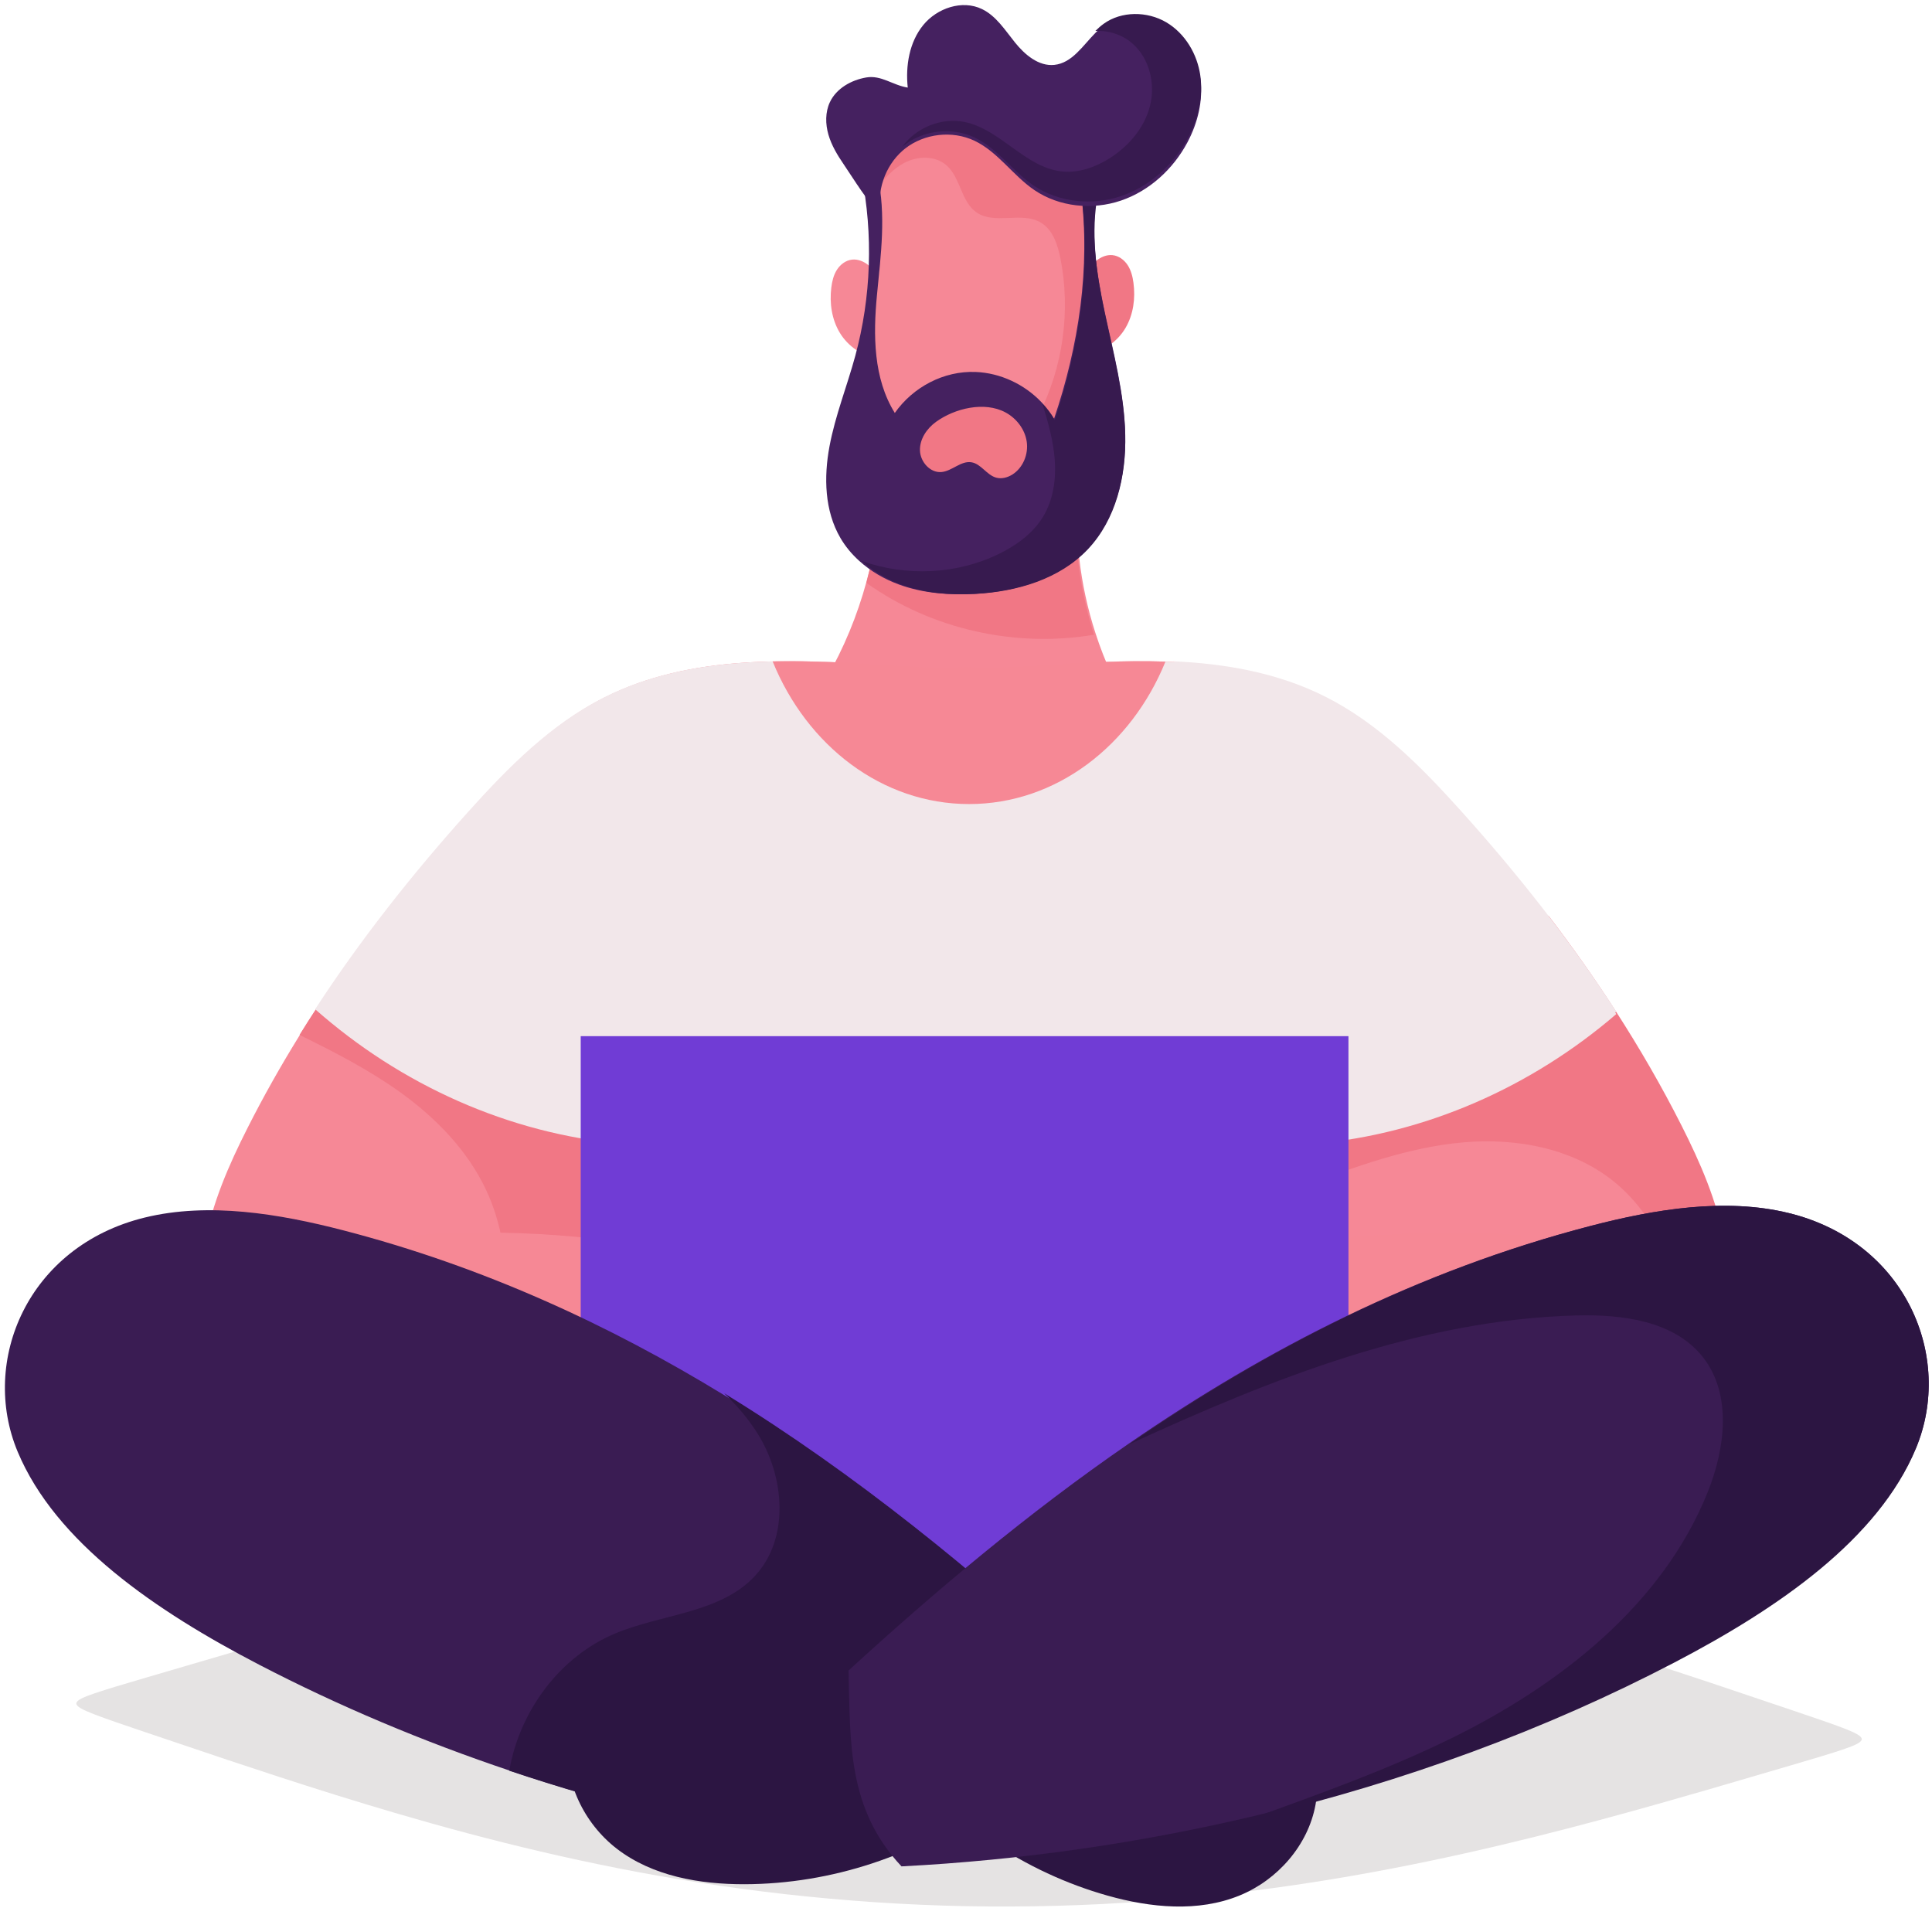 <svg xmlns="http://www.w3.org/2000/svg" width="245" height="242" viewBox="0 0 245 242">
  <g fill="none" fill-rule="evenodd">
    <path fill="#E5E3E3" d="M236.094,220.553 C236.087,220.943 235.287,221.32 233.768,221.841 C232.249,222.356 230.011,223.021 227.129,223.866 C224.235,224.713 220.711,225.745 216.626,226.942 C212.532,228.126 207.871,229.458 202.719,230.842 C192.417,233.602 180.156,236.576 166.565,238.688 C152.973,240.817 138.052,242.037 122.422,241.73 C106.791,241.414 91.93,239.601 78.434,236.931 C64.937,234.278 52.804,230.814 42.62,227.642 C37.527,226.053 32.923,224.535 28.879,223.188 C24.844,221.828 21.364,220.655 18.506,219.692 C15.66,218.732 13.45,217.978 11.953,217.402 C10.456,216.821 9.672,216.412 9.679,216.022 C9.687,215.631 10.487,215.254 12.006,214.733 C13.525,214.218 15.763,213.553 18.645,212.708 C21.538,211.86 25.062,210.827 29.148,209.63 C33.242,208.445 37.903,207.112 43.054,205.728 C53.356,202.967 65.617,199.991 79.209,197.88 C92.8,195.752 107.721,194.534 123.352,194.844 C138.983,195.163 153.843,196.979 167.339,199.65 C180.836,202.304 192.97,205.766 203.154,208.936 C208.246,210.525 212.851,212.043 216.895,213.39 C220.929,214.749 224.41,215.921 227.267,216.883 C230.113,217.843 232.324,218.597 233.821,219.172 C235.318,219.754 236.102,220.162 236.094,220.553"/>
    <path fill="#F68896" d="M218.649,167.566 C218.254,169.529 217.598,171.427 216.636,173.188 C213.232,179.436 206.572,183.133 200.036,185.924 C197.669,186.935 195.267,187.87 192.842,188.728 C184.776,191.588 176.411,193.6 167.929,194.74 C161.428,195.615 154.862,195.977 148.302,195.803 C139.494,195.577 130.633,193.263 122.321,195.928 C114.009,193.263 105.144,195.577 96.339,195.803 C90.172,195.966 83.997,195.657 77.875,194.893 C68.997,193.787 60.237,191.717 51.8,188.728 C49.374,187.87 46.972,186.935 44.605,185.924 C38.067,183.133 31.41,179.436 28.002,173.188 C25.478,168.56 25.058,162.993 25.968,157.802 C26.877,152.607 29.025,147.714 31.406,143.012 C33.398,139.075 35.564,135.232 37.882,131.479 C38.604,130.305 39.347,129.141 40.1,127.983 C45.876,119.112 52.47,110.762 59.55,102.884 C61.73,100.459 63.982,98.054 66.38,95.837 C69.5,92.957 72.864,90.385 76.643,88.47 C87.586,82.935 100.49,83.585 112.721,84.367 C115.758,84.561 119.138,84.877 122.321,84.592 C125.503,84.877 128.884,84.561 131.917,84.367 C144.148,83.585 157.055,82.935 167.995,88.47 C174.68,91.855 180.076,97.303 185.088,102.884 C189.02,107.259 192.807,111.784 196.381,116.457 C199.394,120.394 202.257,124.439 204.944,128.602 C207.949,133.259 210.729,138.061 213.235,143.012 C215.616,147.714 217.765,152.607 218.674,157.802 C219.236,161.016 219.291,164.376 218.649,167.566"/>
    <path fill="#F17785" d="M98.539 133.741C98.414 140.947 96.84 148.05 94.891 154.99 93.422 160.237 91.706 165.481 88.853 170.129 85.997 174.778 81.891 178.831 76.763 180.731 71.639 182.635 65.403 181.974 61.21 178.478 64.388 169.586 65.646 159.441 61.637 150.891 59.274 145.852 55.241 141.736 50.71 138.486 46.743 135.638 42.376 133.398 37.981 131.242 38.704 130.072 39.447 128.913 40.201 127.76 45.982 118.923 52.583 110.606 59.67 102.759 61.852 100.343 64.107 97.948 66.507 95.74 70.194 96.311 73.807 97.318 77.225 98.81 83.958 101.752 89.906 106.646 93.62 112.966 97.278 119.183 98.668 126.538 98.539 133.741M218.649 167.321C217.346 167.864 216.03 168.344 214.7 168.758 212.945 161.872 210.44 154.756 205.039 150.154 199.755 145.653 192.387 144.257 185.485 144.876 178.579 145.496 171.982 147.926 165.48 150.335 162.763 147.989 159.856 144.309 161.113 140.942 162.367 137.576 165.132 134.972 168.172 133.064 171.211 131.156 174.57 129.83 177.766 128.201 184.353 124.838 190.195 120.208 196.361 116.117 199.377 120.062 202.242 124.114 204.931 128.284 207.939 132.95 210.722 137.76 213.23 142.721 215.613 147.432 217.763 152.333 218.673 157.538 219.236 160.758 219.292 164.125 218.649 167.321"/>
    <path fill="#F2E7EA" d="M170.209,156.693 C172.849,169.269 172.05,182.574 167.912,194.74 C161.406,195.615 154.833,195.977 148.267,195.803 C139.45,195.577 130.581,193.263 122.261,195.928 C113.941,193.263 105.068,195.577 96.255,195.803 C90.081,195.966 83.901,195.657 77.773,194.893 C72.274,178.849 72.593,160.8 78.951,145.056 C64.478,143.763 50.815,137.571 39.962,127.983 C45.743,119.112 52.344,110.762 59.43,102.885 C64.45,97.304 69.849,91.855 76.54,88.471 C83.14,85.135 90.45,84.047 97.898,83.877 C102.81,83.766 107.785,84.058 112.652,84.367 C115.691,84.562 119.075,84.878 122.261,84.593 C125.446,84.878 128.83,84.562 131.866,84.367 C137.025,84.037 142.302,83.731 147.502,83.901 C147.836,83.912 148.17,83.926 148.503,83.94 C155.298,84.245 161.937,85.416 167.978,88.471 C174.669,91.855 180.071,97.304 185.088,102.885 C192.341,110.946 199.084,119.502 204.962,128.602 C194.224,137.838 180.843,143.791 166.683,145.056 C168.204,148.823 169.378,152.721 170.209,156.693"/>
    <path fill="#F68895" d="M193.075,188.218 C185.015,191.056 176.657,193.052 168.18,194.183 C161.684,195.052 155.122,195.41 148.567,195.238 C139.765,195.014 130.91,192.718 122.604,195.362 C114.297,192.718 105.439,195.014 96.64,195.238 C90.477,195.4 84.307,195.093 78.189,194.335 C69.317,193.238 60.563,191.183 52.132,188.218 C52.26,177.66 52.43,167.078 52.378,156.627 C76.611,154.882 101.305,160.282 122.604,171.892 C143.903,160.282 168.596,154.882 192.829,156.627 C192.777,167.078 192.947,177.66 193.075,188.218"/>
    <path fill="#F68896" d="M141,85.618 C129.894,91.337 115.953,91.635 104.774,86.062 C107.011,82.199 108.705,78.069 109.877,73.779 C110.492,71.535 110.96,69.246 111.293,66.93 C120.085,68.102 129.051,65.633 136.736,61.211 C136.174,67.627 136.927,74.15 138.915,80.278 C139.501,82.098 140.198,83.881 141,85.618"/>
    <path fill="#F68895" d="M147.792,83.901 C143.46,94.566 133.94,101.966 122.892,101.966 C111.837,101.966 102.314,94.552 97.981,83.877 C102.914,83.767 107.909,84.055 112.797,84.359 C115.849,84.551 119.247,84.862 122.446,84.582 C125.644,84.862 129.042,84.551 132.091,84.359 C137.271,84.034 142.57,83.733 147.792,83.901"/>
    <path fill="#F17785" d="M138.736 80.492C128.778 82.175 118.129 79.819 109.868 73.92 110.479 71.651 110.944 69.336 111.276 66.994 120.016 68.179 128.929 65.682 136.57 61.211 136.011 67.699 136.759 74.295 138.736 80.492M137.621 34.762C138.026 34.15 138.453 33.538 139.023 33.068 139.593 32.598 140.33 32.28 141.071 32.354 141.871 32.433 142.573 32.964 143.005 33.629 143.437 34.295 143.63 35.083 143.735 35.865 143.999 37.823 143.73 39.89 142.721 41.599 141.713 43.308 139.911 44.611 137.907 44.796 138.024 41.507 137.505 38.051 137.621 34.762"/>
    <path fill="#F68896" d="M111.534,35.298 C111.121,34.688 110.685,34.079 110.109,33.615 C109.532,33.15 108.789,32.84 108.048,32.923 C107.247,33.011 106.549,33.551 106.124,34.224 C105.699,34.896 105.515,35.689 105.419,36.474 C105.178,38.441 105.473,40.509 106.504,42.212 C107.536,43.915 109.357,45.2 111.367,45.362 C111.211,42.066 111.69,38.594 111.534,35.298"/>
    <path fill="#F68896" d="M139.194,40.621 C139.437,46.045 139.48,51.75 136.971,56.554 C136.754,56.965 136.523,57.366 136.27,57.758 C134.457,60.593 131.754,62.842 128.637,64.073 C125.095,65.472 121.048,65.541 117.46,64.258 C115.388,63.52 113.418,62.294 112.192,60.452 C110.735,58.264 110.492,55.496 110.445,52.86 C110.272,43.095 112.199,33.291 111.575,23.595 C111.497,22.316 111.37,21.04 111.189,19.767 C110.964,18.169 111.364,16.41 112.719,15.558 C116.381,13.257 120.931,12.728 125.204,13.325 C129.477,13.918 133.361,15.404 137.301,17.176 C138.218,24.964 138.85,32.787 139.194,40.621"/>
    <path fill="#F17785" d="M139.193,40.656 C139.437,46.087 139.481,51.8 136.96,56.61 C136.742,57.021 136.51,57.423 136.256,57.815 C135.773,57.774 135.295,57.68 134.83,57.519 C132.865,56.844 130.763,54.487 131.711,52.633 C134.808,46.564 135.799,39.428 134.468,32.74 C134.12,30.994 133.495,29.108 131.965,28.212 C129.558,26.797 126.138,28.528 123.836,26.941 C121.864,25.583 121.82,22.52 120.007,20.949 C118.574,19.71 116.353,19.775 114.678,20.655 C113.377,21.337 112.342,22.42 111.447,23.608 C111.369,22.328 111.241,21.05 111.059,19.775 C110.833,18.175 111.235,16.414 112.597,15.562 C116.275,13.257 120.847,12.727 125.139,13.325 C129.432,13.919 133.334,15.407 137.292,17.181 C138.213,24.979 138.848,32.812 139.193,40.656"/>
    <path fill="#452160" d="M142.691,55.053 C142.81,60.287 141.515,65.792 137.919,69.596 C134.286,73.434 128.819,75.021 123.545,75.31 C120.322,75.488 117.031,75.234 114.001,74.126 C112.15,73.449 110.397,72.436 108.946,71.115 C108.014,70.273 107.204,69.302 106.57,68.215 C104.565,64.776 104.456,60.522 105.188,56.609 C105.919,52.695 107.417,48.97 108.46,45.128 C110.479,37.668 110.748,29.735 109.239,22.155 C109.889,22.463 110.601,22.462 111.282,22.225 C112.382,27.255 111.709,32.25 111.213,37.376 C110.718,42.501 110.75,48.001 113.472,52.37 C115.787,49.074 119.688,47.012 123.713,47.17 C126.86,47.292 129.918,48.734 132.081,51.017 C132.685,51.652 133.219,52.351 133.666,53.106 C136.803,43.848 138.304,33.947 137.074,24.245 C137.94,24.208 138.358,24.061 139.225,24.024 C138.199,29.156 139.007,34.473 140.098,39.591 C141.188,44.713 142.567,49.819 142.691,55.053"/>
    <path fill="#F17785" d="M118.698,53.497 C117.532,54.341 116.619,55.681 116.662,57.127 C116.705,58.573 117.957,59.989 119.388,59.862 C120.733,59.742 121.852,58.409 123.186,58.623 C124.402,58.817 125.107,60.211 126.289,60.562 C126.996,60.772 127.775,60.564 128.398,60.167 C129.734,59.315 130.428,57.605 130.204,56.027 C129.979,54.45 128.908,53.054 127.513,52.303 C124.827,50.857 121.067,51.785 118.698,53.497"/>
    <path fill="#371A4F" d="M142.691,55.209 C142.809,60.403 141.527,65.865 137.969,69.641 C134.374,73.449 128.966,75.023 123.747,75.311 C120.558,75.488 117.302,75.235 114.304,74.135 C112.472,73.464 110.738,72.459 109.302,71.147 C114.897,73.125 121.294,72.864 126.647,70.257 C128.903,69.159 131.025,67.62 132.31,65.464 C133.572,63.35 133.935,60.79 133.755,58.331 C133.58,55.903 132.905,53.539 132.193,51.204 C132.791,51.834 133.319,52.528 133.761,53.277 C136.865,44.09 138.35,34.266 137.134,24.638 C137.991,24.601 138.404,24.456 139.261,24.419 C138.247,29.511 139.046,34.788 140.125,39.866 C141.204,44.948 142.568,50.016 142.691,55.209"/>
    <path fill="#452160" d="M150.579,18.055 C148.776,21.442 145.761,24.213 142.142,25.44 C138.524,26.666 134.329,26.252 131.165,24.101 C128.448,22.256 126.548,19.261 123.581,17.851 C120.764,16.514 117.205,16.919 114.756,18.858 C114.655,18.937 114.559,19.019 114.465,19.1 C112.213,21.074 111.111,24.307 111.719,27.249 C109.932,25.51 108.38,22.881 106.976,20.818 C106.184,19.657 105.448,18.434 105.056,17.084 C104.664,15.734 104.641,14.233 105.236,12.962 C106.061,11.205 107.954,10.147 109.859,9.822 C111.765,9.501 113.204,10.807 115.113,11.108 C114.82,8.328 115.315,5.347 117.072,3.185 C118.832,1.019 122.034,-0.063 124.535,1.154 C126.331,2.026 127.455,3.827 128.712,5.387 C129.965,6.944 131.716,8.431 133.701,8.228 C135.958,7.993 137.287,5.811 138.933,4.148 C139.267,3.816 139.609,3.502 139.978,3.231 C142.233,1.571 145.491,1.597 147.896,3.032 C150.297,4.471 151.84,7.145 152.217,9.928 C152.598,12.714 151.899,15.576 150.579,18.055"/>
    <path fill="#371A4F" d="M150.576,17.61 C148.77,20.944 145.749,23.672 142.124,24.879 C138.499,26.086 134.296,25.679 131.127,23.561 C128.404,21.745 126.5,18.797 123.529,17.409 C120.706,16.093 117.141,16.492 114.687,18.401 C114.586,18.478 114.49,18.559 114.396,18.639 C116.116,16.207 119.362,14.864 122.318,15.468 C126.903,16.407 130.019,21.265 134.675,21.742 C136.744,21.958 138.816,21.238 140.578,20.156 C143.062,18.624 145.106,16.265 145.825,13.46 C146.547,10.659 145.789,7.43 143.601,5.511 C142.335,4.398 140.59,3.84 138.909,3.921 C139.243,3.595 139.586,3.285 139.955,3.019 C142.215,1.385 145.478,1.41 147.888,2.823 C150.293,4.239 151.839,6.871 152.217,9.61 C152.599,12.353 151.898,15.17 150.576,17.61"/>
    <path fill="#F2E7EA" d="M166.805,144.659 C168.322,148.406 169.492,152.285 170.32,156.237 C164.623,156.541 158.951,155.867 153.764,153.582 C146.35,150.315 140.906,143.798 135.906,137.436 C142.603,136.907 149.345,136.372 155.835,134.626 C162.321,132.876 168.609,129.827 173.204,124.935 C177.799,120.04 180.511,113.132 179.372,106.519 C178.188,99.649 173.069,93.958 167.058,90.418 C161.434,87.103 155.042,85.391 148.684,83.853 C155.457,84.157 162.075,85.322 168.096,88.361 C174.766,91.728 180.151,97.149 185.151,102.702 C192.382,110.722 199.103,119.234 204.962,128.289 C194.259,137.478 180.92,143.4 166.805,144.659"/>
    <polygon fill="#703CD5" points="73.642 199.324 171 199.324 171 131.4 73.642 131.4"/>
    <path fill="#2C1542" d="M123.319,206.117 C125.078,210.324 129.751,212.681 134.295,213.257 C138.839,213.833 143.428,212.995 147.998,212.683 C152.569,212.372 157.442,212.673 161.245,215.213 C165.589,218.114 167.764,223.762 166.82,228.881 C165.877,234 162.023,238.403 157.183,240.38 C151.926,242.526 145.921,241.933 140.453,240.393 C129.966,237.437 120.486,231.054 113.83,222.468 C115.636,216.206 118.276,210.271 123.319,206.117"/>
    <path fill="#3A1C53" d="M137.604,212.27 C137.544,214.651 137.528,216.987 137.408,219.271 C130.062,224.678 121.026,227.865 111.942,229.309 C102.563,230.801 93.03,230.602 83.524,230.032 C77.168,228.461 70.907,226.643 64.777,224.588 C53.644,220.853 42.937,216.342 32.862,211.108 C19.711,204.276 7.049,195.595 2.241,184.102 C-2.567,172.61 3.491,158.035 18.363,154.401 C26.439,152.429 35.365,153.91 43.517,156.021 C61.265,160.622 77.285,168.016 91.95,176.997 C108.756,187.278 123.786,199.645 137.604,212.27"/>
    <path fill="#2C1542" d="M137.604,212.163 C137.543,214.558 137.528,216.908 137.407,219.205 C130.042,224.644 120.983,227.849 111.874,229.302 C102.47,230.803 92.912,230.603 83.381,230.03 C77.008,228.449 70.731,226.62 64.585,224.553 C65.88,217.006 70.991,210.032 78.122,207.102 C84.086,204.646 91.417,204.556 95.777,199.807 C100.122,195.081 99.514,187.346 96.132,181.891 C94.932,179.957 93.467,178.244 91.829,176.683 C108.68,187.025 123.75,199.464 137.604,212.163"/>
    <path fill="#2C1542" d="M120.415,210.488 C117.559,214.074 112.383,215.091 107.819,214.425 C103.253,213.759 99.032,211.716 94.684,210.187 C90.336,208.657 85.527,207.637 81.144,209.064 C76.138,210.695 72.486,215.56 72.002,220.751 C71.519,225.943 74.053,231.228 78.207,234.436 C82.72,237.92 88.706,238.963 94.43,238.947 C105.41,238.915 116.349,235.307 125.151,228.814 C125.11,222.288 124.172,215.852 120.415,210.488"/>
    <path fill="#3A1C53" d="M242.966,183.611 C238.159,195.132 225.498,203.834 212.344,210.683 C195.966,219.214 177.921,225.826 159.071,230.287 C144.505,233.738 129.456,235.906 114.321,236.683 C107.448,229.371 107.833,220.944 107.604,211.846 C118.599,201.778 130.359,191.874 143.171,183.053 C160.514,171.112 179.785,161.156 201.688,155.464 C209.843,153.344 218.769,151.861 226.844,153.837 C241.716,157.48 247.774,172.089 242.966,183.611"/>
    <path fill="#2C1542" d="M242.968,183.678 C238.164,195.225 225.516,203.945 212.374,210.809 C196.01,219.359 177.982,225.985 159.149,230.457 C167.558,227.407 175.983,224.395 184.008,220.457 C197.82,213.678 210.837,203.499 216.565,189.202 C218.786,183.657 219.643,176.811 215.955,172.113 C212.316,167.483 205.687,166.656 199.808,166.821 C180.048,167.367 161.344,174.814 143.264,183.119 C160.591,171.152 179.844,161.174 201.728,155.469 C209.875,153.345 218.793,151.858 226.86,153.839 C241.718,157.49 247.771,172.131 242.968,183.678"/>
  </g>
</svg>
